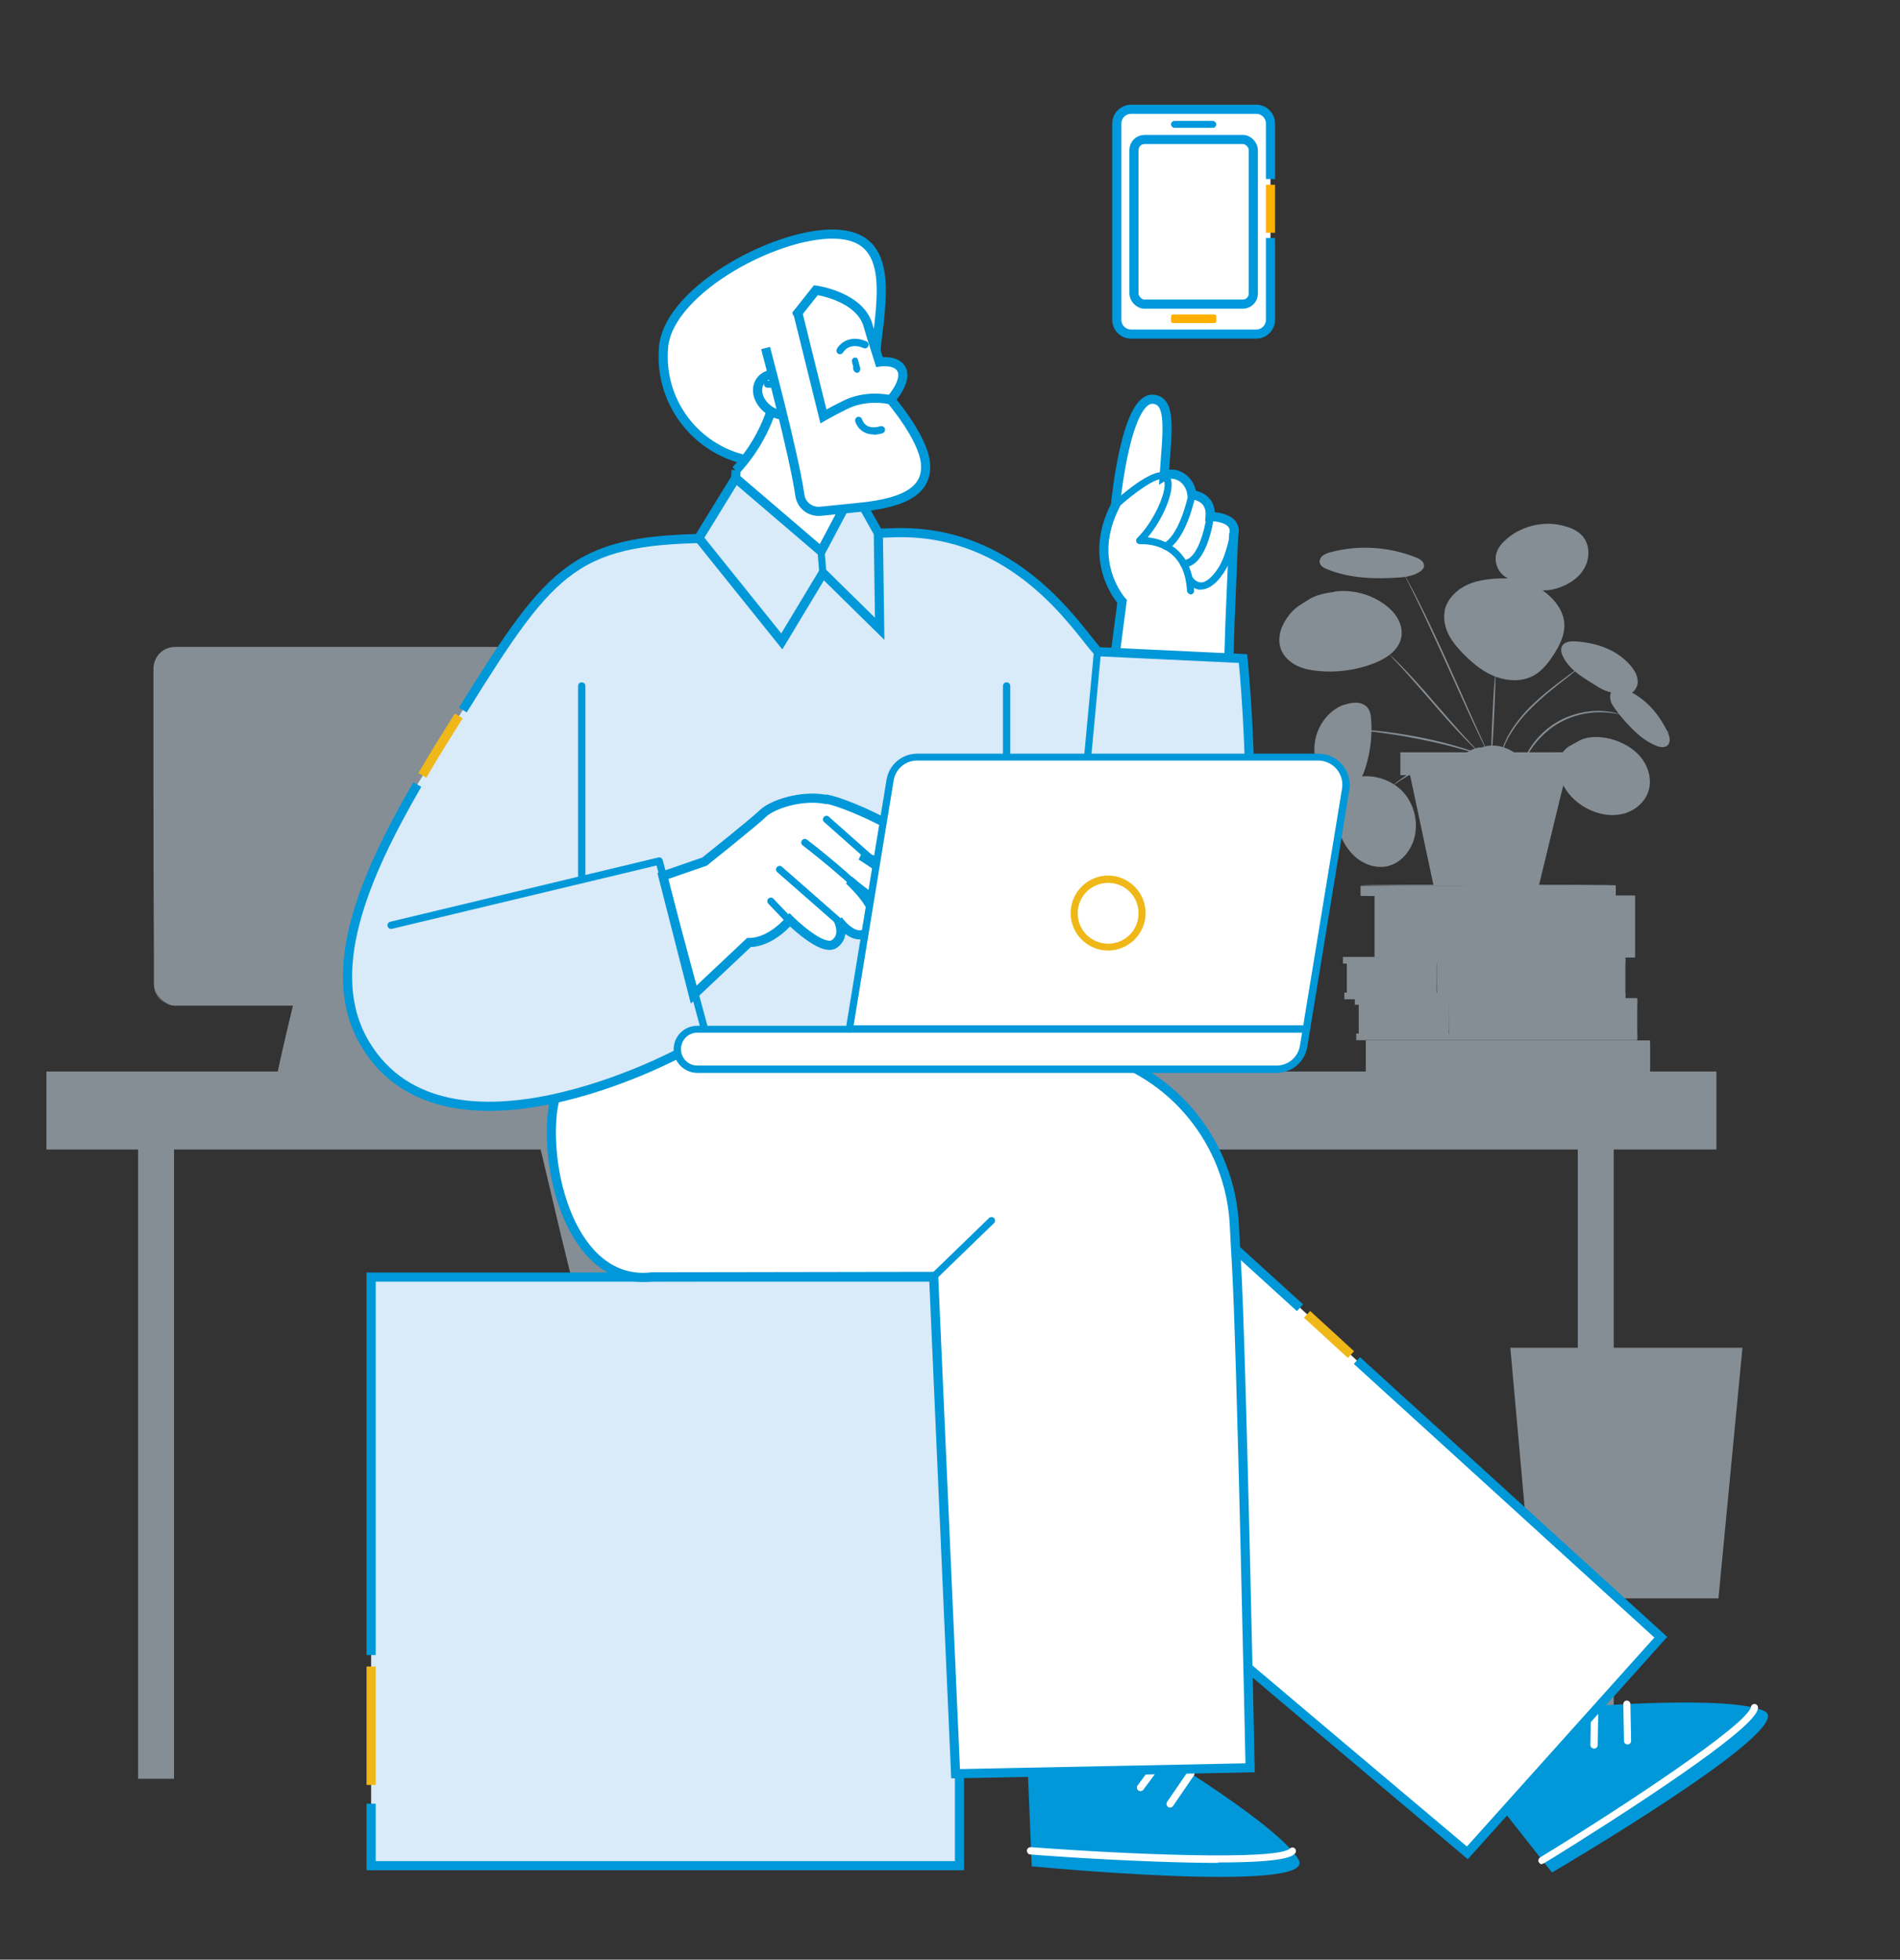 <?xml version="1.0" encoding="UTF-8"?>
<svg id="Capa_1" xmlns="http://www.w3.org/2000/svg" version="1.1" viewBox="0 0 830.9 857">
  <rect x="0" y="0" width="830.9" height="857" fill="#333333" stroke="none"/>
  <!-- Generator: Adobe Illustrator 29.3.1, SVG Export Plug-In . SVG Version: 2.1.0 Build 151)  -->
  <defs>
    <style>
      .st0 {
        fill-rule: evenodd;
      }

      .st0, .st1, .st2, .st3, .st4, .st5, .st6 {
        stroke-miterlimit: 10;
        stroke-width: 4px;
      }

      .st0, .st4, .st5 {
        stroke: #0098d8;
      }

      .st0, .st4, .st7 {
        fill: #d9eaf8;
      }

      .st1 {
        stroke: #ffaf00;
      }

      .st1, .st2, .st8, .st9, .st5, .st6 {
        fill: #fff;
      }

      .st2 {
        stroke: #efb818;
      }

      .st10 {
        fill: #09d;
      }

      .st11 {
        fill: #efb818;
      }

      .st9 {
        opacity: 0;
      }

      .st3 {
        fill: none;
        stroke: #d1d600;
      }

      .st12 {
        opacity: .5;
      }

      .st13 {
        opacity: .2;
      }

      .st14 {
        opacity: .3;
      }

      .st15 {
        fill: #ffaf00;
      }

      .st16 {
        fill: #0098d8;
      }

      .st6 {
        stroke: #09d;
      }
    </style>
  </defs>
  <g>
    <g class="st12">
      <polygon class="st7" points="670.3 699 751.5 699 762 589.4 660.5 589.4 670.3 699"/>
      <g>
        <rect class="st7" x="612.4" y="329" width="80.4" height="10"/>
        <polygon class="st7" points="685.2 336.9 684.7 339 673 387.2 626.9 387.2 616.1 336.4 685.2 336.9"/>
        <path class="st7" d="M685.6,338.9c0-.2-16.2-.4-36.3-.4-20,0-36.3.2-36.3.4s16.2.4,36.3.4c20,0,36.3-.2,36.3-.4Z"/>
        <g>
          <path class="st7" d="M707.4,311.6c4.8,5.7,9.9,11.7,16.8,14.5,1.7.7,3.8,1.1,5.1-.2,1.5-1.5.8-4-.1-5.9-3.9-8-10.1-15.4-18.6-18.3-1.7-.6-3.8-1-5.2.2-1.6,1.3-1.5,3.9-.6,5.7.9,1.9,2.5,3.4,3.4,5.2"/>
          <g class="st14">
            <path class="st7" d="M716.2,304.4s-2,4.6-12,.5c0,0-.6-2.9,1.3-3.1,1.9-.2,6.1-1.2,10.8,2.6Z"/>
          </g>
          <path class="st7" d="M665,336.9c.2,0,.9-3,3.3-7.2,2.4-4.2,6.8-9.7,13.3-13.4,6.5-3.8,13.4-4.9,18.3-4.8,4.9,0,7.9.9,7.9.7,0,0-.2,0-.5-.2-.4,0-.9-.3-1.6-.4-1.4-.3-3.4-.6-5.8-.7-4.9-.2-12,.9-18.7,4.7-6.6,3.8-11.1,9.4-13.4,13.8-1.2,2.2-1.9,4.1-2.3,5.4-.2.7-.3,1.2-.4,1.5,0,.4-.1.5,0,.6Z"/>
          <path class="st7" d="M729.9,320.5c0,0-.7-.8-2.1-1.9-1.4-1-3.4-2.3-5.7-3.5-2.4-1.1-4.6-1.9-6.3-2.3-1.7-.4-2.7-.5-2.7-.4,0,.2,4.1,1.1,8.7,3.4,4.7,2.2,8,4.9,8.1,4.7Z"/>
        </g>
        <path class="st7" d="M658.6,252.4c-3.5-2-5.3-6.5-4.2-10.4.7-2.6,2.6-4.7,4.6-6.4,7-6,17.2-8.1,26-5.3,2.7.8,5.3,2.1,7.1,4.2,3.3,3.8,3.2,9.8.7,14.1-2.5,4.4-7.1,7.2-11.9,8.7-7.7,2.3-15.8,0-22.2-5"/>
        <g class="st14">
          <path class="st7" d="M677.8,258.1s-2.9-5.2-11.2-6.5c-8.4-1.3-9.3,0-9.3,0,0,0,4.9,4.3,8.9,5.4s11.6,1.1,11.6,1.1Z"/>
        </g>
        <path class="st7" d="M584.1,350.2c.9-4.1,3.7-8,7.7-9.5l2.3-.9c7.2-1.3,15,1.5,19.8,6.9,4.8,5.5,6.5,13.5,4.4,20.5-1.7,5.4-5.9,10.3-11.5,11.6-4.8,1.1-10-.6-13.8-3.8-3.8-3.2-6.3-7.7-7.8-12.4-1.3-4-2-8.4-1-12.5Z"/>
        <path class="st7" d="M583.7,258.7c7.8-1,16,1.2,22.3,6,2.2,1.7,4.1,3.7,5.4,6.1,1.3,2.4,1.9,5.2,1.4,7.9-.5,2.8-2.2,5.2-4.4,7.1-2.1,1.8-4.7,3.1-7.3,4.2-7.9,3.1-16.6,4.3-25,3.4-3-.3-6-.9-8.8-2.2-2.7-1.3-5.2-3.4-6.6-6.1-1.9-3.7-1.5-8.3.5-12.1,1.9-3.7,4.5-6.8,8.1-8.9,3.6-2.1,4.8-4,14.4-5.3"/>
        <path class="st7" d="M655.8,331.9c.2,0,.7-3,2.8-7.3.5-1.1,1.1-2.3,1.9-3.5.7-1.2,1.6-2.5,2.5-3.8,1.9-2.6,4.2-5.3,6.8-7.8,5.2-5.2,10.6-9.3,14.4-12.3,1.9-1.5,3.5-2.7,4.5-3.6,1-.9,1.6-1.4,1.6-1.4,0,0-.7.4-1.8,1.2-1.2.9-2.8,2-4.6,3.4-3.9,2.9-9.3,7-14.6,12.2-2.7,2.6-4.9,5.4-6.8,8-.9,1.3-1.8,2.6-2.5,3.9-.8,1.2-1.3,2.4-1.8,3.6-.6,1.1-.9,2.2-1.2,3.1-.4.9-.6,1.7-.7,2.4-.3,1.3-.5,2.1-.4,2.1Z"/>
        <path class="st7" d="M607.9,344.4s.6-.3,1.5-1c.9-.7,2.3-1.6,4-2.7,3.4-2.2,8.3-5,14.1-7.2,5.8-2.2,11.3-3.5,15.3-4.1,2-.3,3.6-.5,4.8-.6,1.1-.1,1.8-.2,1.8-.3,0,0-.6,0-1.8,0-1.1,0-2.8.1-4.8.4-4.1.5-9.6,1.7-15.5,3.9-5.8,2.3-10.8,5.1-14.1,7.5-1.7,1.2-3,2.2-3.8,2.9-.9.7-1.3,1.2-1.3,1.2Z"/>
        <path class="st7" d="M594.3,319.2s.7.2,2.1.3c1.5.2,3.4.4,5.6.7,4.7.6,11.3,1.5,18.5,3,7.2,1.4,13.6,3,18.2,4.3,2.2.6,4,1.1,5.5,1.5,1.3.4,2,.5,2,.5,0,0-.7-.3-1.9-.8-1.3-.5-3.1-1.1-5.4-1.8-4.6-1.4-11-3.1-18.2-4.5-7.2-1.4-13.8-2.3-18.5-2.8-2.4-.2-4.3-.4-5.7-.4-1.3,0-2.1,0-2.1,0Z"/>
        <path class="st7" d="M607.7,286.3s.5.6,1.5,1.7c1,1,2.4,2.6,4.2,4.5,3.5,3.8,8.1,9.2,13.3,15.1,5.1,6,9.9,11.3,13.5,15,1.8,1.9,3.3,3.3,4.3,4.3,1.1,1,1.7,1.5,1.7,1.5,0,0-.5-.6-1.5-1.7-1-1-2.4-2.6-4.2-4.5-3.5-3.8-8.1-9.2-13.3-15.1-5.1-6-9.9-11.3-13.5-15-1.8-1.9-3.3-3.3-4.3-4.3-1.1-1-1.7-1.5-1.7-1.5Z"/>
        <g>
          <path class="st7" d="M660.4,252.9c0,0-.1,0-.2,0,0,0,0,0,0,0h.2Z"/>
          <path class="st7" d="M631.7,267.3c1.1-5.7,6-10.1,11.5-12.2,5.4-2,11.3-2.2,17.1-2.2,3.7,0,11.5,2.3,17.3,7.7,3.5,3.2,6.2,7.4,6.5,12.1.3,5-2.1,9.7-4.8,13.8-2.2,3.4-4.8,6.7-8.2,8.7-4.9,2.9-11.2,2.8-16.6.9-5.4-1.9-10-5.6-14-9.6-2.6-2.6-5.1-5.4-6.8-8.6-1.7-3.3-2.6-7-1.9-10.6Z"/>
        </g>
        <path class="st7" d="M652.2,330.4c.2,0,.8-7.8,1.2-17.5.5-9.7.7-17.6.5-17.6-.2,0-.8,7.8-1.2,17.5-.5,9.7-.7,17.6-.5,17.6Z"/>
        <path class="st7" d="M614.3,251.5s0,.3.3.8c.3.6.7,1.3,1.1,2.2,1,1.9,2.4,4.8,4.1,8.3,3.4,7,7.9,16.8,12.8,27.6,4.9,10.8,9.3,20.7,12.6,27.7,1.7,3.5,3,6.4,4,8.3.5.9.9,1.7,1.1,2.2.3.5.4.8.4.8,0,0,0-.3-.3-.8-.3-.6-.6-1.4-1-2.3-.9-2.1-2.2-4.9-3.8-8.4-3.2-7.2-7.6-17-12.4-27.8-4.9-10.8-9.5-20.6-13-27.5-1.8-3.5-3.2-6.3-4.3-8.2-.5-.9-.9-1.6-1.2-2.2-.3-.5-.5-.7-.5-.7Z"/>
        <g>
          <path class="st7" d="M710.8,303.7c-3.6,0-8.8-1.2-11.8-3.2-5.9-3.8-12-6.8-15.3-13-.8-1.5-1.4-3.3-.6-4.9,1-2,3.7-2.2,5.9-2.1,9,.5,18.2,3.7,24,10.5,1.8,2.1,3.3,4.7,3.2,7.5-.2,2.8-2.6,5.5-5.4,5.2"/>
          <path class="st7" d="M690.2,288.7c0,.1,1.5,0,3.9,0,2.4,0,5.7.4,9.3,1.2,3.6.9,6.6,2.1,8.8,3.2,2.2,1.1,3.4,1.8,3.5,1.7,0,0-1.1-1-3.3-2.2-2.1-1.2-5.2-2.6-8.8-3.4-3.6-.9-7-1.1-9.4-1.1-2.4,0-3.9.4-3.9.4Z"/>
        </g>
        <g>
          <g class="st14">
            <path class="st7" d="M682.6,347.7c-2.7-2.2-4.2-5.4-4.7-8.9-.5-3.5,0-6.9,1.9-9.8h7.7s-4.9,18.7-4.9,18.7Z"/>
          </g>
          <path class="st7" d="M681.6,333.5c.5-3.1,2.4-6.1,5.3-7.5l4.1-2.3c4.7-2.1,10.3-1.6,15.2,0,4.7,1.6,9.1,4.3,12,8.3,2.9,4,4.2,9.3,2.7,14-1.5,4.7-5.7,8.3-10.4,9.7-4.7,1.4-9.9.8-14.5-1.2-5.5-2.3-10.3-6.6-12.8-12-1.4-2.9-2.1-6.1-1.6-9.3Z"/>
          <path class="st7" d="M698.9,333.7c0,0,.8,1.2,2.1,3.1,1.3,1.9,3,4.6,4.6,7.6,1.6,3.1,2.9,6,3.7,8.2.8,2.1,1.3,3.5,1.4,3.5,0,0-.2-1.4-.9-3.6-.7-2.2-1.9-5.2-3.5-8.3-1.6-3.1-3.4-5.8-4.9-7.6-1.4-1.8-2.4-2.9-2.5-2.8Z"/>
        </g>
        <g>
          <g class="st14">
            <path class="st7" d="M644.1,331.6c6.9-2.8,15.2.8,19.6,6.8s5.2,14,4.2,21.4c-.5,4.1-1.6,8.2-3.8,11.7-2.1,3.5-5.5,6.5-9.4,7.6-4.3,1.2-9.1.2-13-2.2-3.8-2.4-6.8-6-9-9.9-3.6-6.2-5.5-13.6-3.9-20.6,1.7-6.9,8.2-14.3,15.3-15"/>
          </g>
          <path class="st7" d="M647.6,327c6.9-2.8,15.2.8,19.6,6.8s5.2,14,4.2,21.4c-.5,4.1-1.6,8.2-3.8,11.7-2.1,3.5-5.5,6.5-9.4,7.6-4.3,1.2-9.1.2-13-2.2-3.8-2.4-6.8-6-9-9.9-3.6-6.2-5.5-13.6-3.9-20.6,1.7-6.9,8.2-14.3,15.3-15"/>
          <path class="st7" d="M651.6,374.7s.1-.5.3-1.3c.1-.8.3-2.1.4-3.6.3-3,.5-7.2.5-11.9,0-4.7-.2-8.9-.4-11.9-.1-1.5-.2-2.7-.4-3.6-.1-.8-.2-1.3-.2-1.3-.1,0,0,1.9,0,4.9.1,3,.2,7.2.2,11.9,0,4.6-.2,8.8-.3,11.9-.1,3-.2,4.9-.1,4.9Z"/>
        </g>
        <path class="st7" d="M595.2,376.5c.1,0-.6-1.3-1-3.5-.4-2.2-.4-5.3.6-8.5,1-3.2,2.6-5.9,3.7-7.8,1.2-1.9,1.9-3.1,1.9-3.1,0,0-1,1-2.3,2.9-1.3,1.9-3,4.6-4,7.9-1,3.3-1,6.6-.4,8.8.3,1.1.6,2,1,2.5.3.6.5.8.6.8Z"/>
        <g class="st14">
          <path class="st7" d="M599,339.6s-2.7,13.5-14.9,10.6c0,0-.4-12,14.9-10.6Z"/>
        </g>
        <path class="st7" d="M586.9,308.5c2-.6,4-1.2,6-1.2,2.1,0,4.2.8,5.4,2.5.9,1.3,1.2,3,1.3,4.6.6,7.1-.3,14.4-2.4,21.2-.8,2.4-1.7,4.7-3.2,6.6-1.5,1.9-3.8,3.4-6.3,3.6-3.7.2-7-2.6-9.1-5.7-3.3-5-4.6-11.2-3.3-17.1,1.3-5.8,5.1-11.1,10.3-13.9"/>
        <path class="st7" d="M562.4,271.8c0,.1,1.5.2,3.9.3,2.4.2,5.8.4,9.4.9,3.7.4,7,1,9.4,1.4,2.4.4,3.9.7,3.9.6,0,0-1.4-.5-3.8-1.1-2.4-.6-5.7-1.2-9.4-1.6-3.7-.4-7.1-.6-9.5-.6-2.4,0-3.9,0-3.9.2Z"/>
        <path class="st7" d="M665.7,297.2c0,0,.3-1.6.4-4.3.1-2.6.1-6.3-.5-10.4-.3-2-.9-3.9-1.4-5.6-.6-1.7-1.3-3.1-2-4.3-.7-1.2-1.3-2-1.8-2.6-.5-.6-.8-.9-.8-.8-.1,0,.9,1.4,2.1,3.7.6,1.2,1.2,2.6,1.8,4.2.5,1.6,1,3.5,1.4,5.5.7,4,.7,7.6.7,10.2,0,2.6,0,4.3,0,4.3Z"/>
        <path class="st7" d="M670.7,242.4c.2.2,3.4-3.1,8-6.1,4.7-3,8.9-4.7,8.8-4.9,0,0-1.1.2-2.8.9-1.7.7-4,1.8-6.4,3.4-2.4,1.5-4.3,3.2-5.7,4.4-1.3,1.3-2.1,2.2-2,2.2Z"/>
        <path class="st7" d="M578.5,243c1-.8,2.2-1.2,3.4-1.5,12.2-3.3,25.4-2.4,37.1,2.2,1,.4,2.1.9,2.9,1.7.8.8,1.1,2.1.6,3.1l-.2.2c-1.3,2.1-6.1,3.6-9.6,3.8-10.9.8-22.2.6-32.4-3.6-1.3-.5-2.7-1.3-3.1-2.6-.4-1.2.3-2.5,1.3-3.4Z"/>
      </g>
      <g>
        <polygon class="st7" points="314 594.6 301 755.8 314 755.8 332.7 594.6 314 594.6"/>
        <polygon class="st7" points="429.7 594.1 442.7 755.4 429.7 755.4 411 594.1 429.7 594.1"/>
        <rect class="st7" x="282.8" y="674.7" width="180.6" height="12.5"/>
        <polygon class="st7" points="275.9 594.6 262.9 755.8 275.9 755.8 294.6 594.6 275.9 594.6"/>
        <path class="st7" d="M251.2,351.3c15.1-19.3,37.9-28.6,60.2-34.5,20.9-5.5,42.2-8.5,63.7-9.1h0c.9-.1,1.8,0,2.7,0,.9,0,1.8,0,2.7,0h0c21.4.8,42.8,3.8,63.7,9.3,22.3,5.9,45.1,15.2,60.2,34.5,19.8,25.3,25.6,102.2,16.8,134.3-8.7,32.1-15.6,67.6-33.4,94.7l-112.6-17.1-118.2,17.1c-5.1-6.9-17.8-69.2-26.5-101.3-8.7-32.1.9-102.4,20.7-127.7Z"/>
        <path class="st7" d="M271.6,594.6h203c10.4,0,18.8-8.4,18.8-18.8h0c0-10.4-8.4-18.8-18.8-18.8h-203c-10.4,0-18.8,8.4-18.8,18.8h0c0,10.4,8.4,18.8,18.8,18.8Z"/>
        <path class="st7" d="M268.7,557.4c0,.3,46.4.5,103.6.5,57.2,0,103.6-.2,103.6-.5s-46.4-.5-103.6-.5c-57.2,0-103.6.2-103.6.5Z"/>
        <polygon class="st7" points="466.2 594.1 479.1 755.4 466.2 755.4 447.4 594.1 466.2 594.1"/>
        <path class="st7" d="M463.3,350.9c0,.1,1.1,1.3,3.1,3.6,2,2.3,4.9,5.7,8,10.4,6.4,9.3,13.8,24.5,17.6,43.6,3.8,19.1,3,37.5,1,50-1,6.3-2.1,11.3-3,14.7-.9,3.4-1.4,5.3-1.4,5.3,0,0,.2-.4.5-1.3.3-.9.8-2.1,1.2-3.8,1-3.4,2.3-8.4,3.4-14.7,2.2-12.6,3.2-31.3-.7-50.7-3.8-19.4-11.6-34.7-18.1-43.9-3.3-4.7-6.2-8-8.3-10.2-1-1.1-1.9-1.8-2.5-2.4-.6-.5-.9-.8-.9-.7Z"/>
        <path class="st7" d="M459.1,560s.2-.4.4-1.2c.3-.9.6-2,1-3.4.9-3.1,2-7.4,3.5-12.6,2.9-10.7,7-25.4,12.2-41.5,1.3-4,2.7-7.9,4.5-11.4,1.8-3.5,4-6.7,6.8-9,2.7-2.3,6-3.6,9.1-4.1,3.2-.4,6.2.1,8.8.8,5.3,1.6,9.1,3.9,11.8,5.4,1.2.7,2.3,1.4,3.1,1.8.7.4,1.1.6,1.1.6,0,0-.3-.3-1-.8-.7-.5-1.7-1.2-3-2-2.6-1.6-6.5-4.1-11.8-5.8-2.7-.8-5.8-1.3-9.1-1-3.3.4-6.8,1.7-9.6,4.2-2.9,2.4-5.2,5.7-7.1,9.2-1.8,3.6-3.3,7.5-4.6,11.5-5.2,16.1-9.2,30.9-11.9,41.6-1.3,5.3-2.4,9.6-3.2,12.7-.3,1.4-.6,2.6-.8,3.5-.2.8-.2,1.2-.2,1.2Z"/>
        <path class="st7" d="M294.9,349.9s-.3.2-.9.7c-.6.5-1.5,1.1-2.6,2.2-2.2,2-5.3,5.1-8.8,9.4-6.9,8.7-15.3,23.2-20,42.3-4.7,19-4.5,37.7-2.9,50.5.8,6.4,1.9,11.5,2.7,15,.4,1.7.8,3,1.1,3.9.3.9.4,1.3.5,1.3,0,0-.4-2-1.1-5.4-.8-3.5-1.7-8.6-2.4-15-1.4-12.7-1.5-31.1,3.1-49.9,4.6-18.7,12.8-33.2,19.5-42,3.4-4.4,6.4-7.7,8.5-9.7,2.1-2.1,3.3-3.2,3.3-3.3Z"/>
        <path class="st7" d="M288.5,559.3s0-.4-.1-1.2c-.2-.9-.3-2.1-.6-3.5-.6-3.2-1.4-7.6-2.4-12.9-2.1-10.9-5.1-25.9-9.3-42.3-1-4.1-2.3-8.1-3.9-11.8-1.6-3.7-3.7-7.1-6.5-9.6-2.7-2.6-6.1-4.2-9.4-4.8-3.3-.5-6.4-.2-9.2.4-5.5,1.4-9.4,3.6-12.1,5.1-1.4.8-2.4,1.4-3.1,1.8-.7.4-1,.7-1,.7,0,0,.4-.2,1.1-.5.8-.4,1.9-1,3.2-1.6,2.8-1.4,6.8-3.5,12.1-4.7,2.7-.6,5.7-.9,8.8-.3,3.1.6,6.3,2.1,8.9,4.6,2.6,2.5,4.6,5.8,6.2,9.3,1.6,3.6,2.8,7.6,3.8,11.6,4.2,16.3,7.3,31.3,9.6,42.2,1.1,5.3,2,9.7,2.7,12.8.3,1.4.6,2.6.8,3.5.2.8.3,1.2.3,1.2Z"/>
      </g>
      <g>
        <g>
          <rect class="st7" x="67.7" y="283.8" width="207.7" height="156" rx="9.1" ry="9.1"/>
          <path class="st7" d="M76.8,439.8s-.6,0-1.8-.2c-1.2-.3-2.9-.9-4.6-2.6-.8-.8-1.5-2-2-3.3-.5-1.4-.5-3-.5-4.7,0-3.5,0-7.5,0-12,0-18,0-44.1.2-76.3,0-8.1,0-16.5,0-25.3,0-4.4,0-8.9,0-13.4,0-2.3,0-4.6,0-6.9,0-1.2,0-2.4.1-3.4.2-1.1.5-2.2,1.1-3.1,1.1-1.9,3.1-3.4,5.3-4,1.1-.3,2.3-.3,3.5-.3,1.2,0,2.4,0,3.7,0,4.9,0,9.9,0,14.9,0,10.1,0,20.5,0,31.1,0,42.6,0,89.4,0,138.5,0,2.9,0,5.7,1.5,7.2,4,.8,1.2,1.2,2.6,1.3,4.1,0,1.5,0,3,0,4.5,0,6.1,0,12.1,0,18.1,0,12,0,23.8,0,35.3,0,23.2,0,45.5,0,66.8,0,2.7,0,5.3,0,7.9,0,1.3,0,2.6,0,3.9,0,1.3,0,2.6-.3,3.8-.6,2.4-2.2,4.5-4.4,5.6-1.1.6-2.3.9-3.5.9-1.2,0-2.5,0-3.8,0-10.1,0-19.9,0-29.3,0-18.9,0-36.6,0-52.7,0-32.2,0-58.2.1-76.3.2-9,0-16,0-20.7.1-2.4,0-4.1,0-5.4,0-1.2,0-1.8,0-1.8,0,0,0,.6,0,1.8,0,1.2,0,3,0,5.4,0,4.8,0,11.8,0,20.7.1,18,0,44.1,0,76.3.2,16.1,0,33.7,0,52.7,0,9.5,0,19.3,0,29.3,0,1.3,0,2.5,0,3.8,0,1.3,0,2.7-.4,3.9-1,2.4-1.2,4.2-3.5,4.9-6.2.4-1.3.3-2.7.3-4,0-1.3,0-2.6,0-3.9,0-2.6,0-5.3,0-7.9,0-21.3,0-43.6,0-66.8,0-11.6,0-23.4,0-35.3,0-6,0-12,0-18.1,0-1.5,0-3,0-4.6,0-1.6-.6-3.2-1.4-4.6-1.7-2.8-4.9-4.5-8.1-4.5-49.1,0-95.9,0-138.5,0-10.6,0-21,0-31.1,0-5,0-10,0-14.9,0-1.2,0-2.4,0-3.7,0-1.2,0-2.5,0-3.7.3-2.5.6-4.6,2.2-5.9,4.4-.6,1.1-1,2.3-1.2,3.5-.2,1.2,0,2.4-.1,3.6,0,2.3,0,4.6,0,6.9,0,4.6,0,9,0,13.4,0,8.8,0,17.2,0,25.3,0,32.2.1,58.2.2,76.3,0,4.5,0,8.5,0,12,0,1.7,0,3.4.5,4.8.5,1.4,1.3,2.5,2.1,3.4,1.7,1.7,3.5,2.3,4.7,2.5,1.2.2,1.8.1,1.8.1Z"/>
        </g>
        <path class="st7" d="M186.6,390.6l-10,72.5s48.1-3.2,50.5,5.6h-105.6s19.9-79.5,19.9-79.5l45.2,1.5Z"/>
        <path class="st7" d="M227.1,468.6s0,0,0-.3c0-.2,0-.5-.3-.7-.3-.6-1.2-1.3-2.3-1.9-2.4-1.2-6.1-2-10.8-2.6-9.3-1.6-22.4-1.2-37.1-.6l.6.6c.3-2.2.6-4.6,1-7,2.2-16.1,4.1-30.7,5.5-41.5.6-5.2,1.2-9.5,1.6-12.6.2-1.4.3-2.5.4-3.4,0-.8,0-1.2,0-1.2,0,0-.1.4-.3,1.2-.1.9-.3,2-.6,3.4-.5,3.1-1.1,7.3-1.9,12.5-1.5,10.7-3.6,25.3-5.9,41.4-.3,2.4-.7,4.8-1,7v.6c0,0,.6,0,.6,0,14.7-.6,27.7-1.1,36.9.3,4.6.5,8.3,1.2,10.7,2.2,1.2.5,2,1.1,2.3,1.7.4.5.4.9.5.9Z"/>
        <path class="st7" d="M180,393.7s-.3,0-.8,0c-.6,0-1.3,0-2.2,0-2.1,0-4.9,0-8.4-.1-7.3,0-17.4-.1-29.1-.2h-.4s0,.4,0,.4c-1.3,5.5-2.8,11.5-4.3,17.8-3.7,15.7-7.1,30-9.6,40.4-1.2,5.1-2.1,9.2-2.8,12.3-.3,1.4-.5,2.5-.7,3.4-.1.8-.2,1.2-.2,1.2,0,0,.2-.4.4-1.1.2-.9.5-2,.9-3.3.8-3,1.8-7.2,3.1-12.2,2.6-10.5,6-24.7,9.9-40.4,1.5-6.3,2.9-12.3,4.3-17.8l-.5.4c11.7,0,21.7-.1,29.1-.2,3.5,0,6.3-.1,8.4-.1.9,0,1.6,0,2.2,0,.5,0,.8,0,.8,0Z"/>
        <g class="st13">
          <path class="st7" d="M275.4,295v133.5c0,6.2-5,11.2-11.2,11.2v-156c6.2,0,11.2,5,11.2,11.2Z"/>
        </g>
      </g>
      <g>
        <rect class="st7" x="60.4" y="478.1" width="15.7" height="299.8"/>
        <rect class="st7" x="690" y="480.7" width="15.7" height="298.1"/>
        <rect class="st7" x="20.3" y="468.6" width="730.3" height="34.1"/>
        <g>
          <rect class="st7" x="597.3" y="455" width="124.3" height="14"/>
          <rect class="st7" x="599.3" y="456.8" width="122.3" height="10.5"/>
          <g class="st14">
            <rect class="st7" x="597.3" y="455" width="24.2" height="14"/>
          </g>
          <path class="st7" d="M599.3,459s.1,0,.3,0c.2,0,.5,0,.9,0,.8,0,2,0,3.6,0,3.1,0,7.6,0,13.1,0,11.1,0,26.4,0,43.3,0,16.9,0,32.2,0,43.3,0,5.5,0,10,0,13.1,0,1.5,0,2.7,0,3.6,0,.4,0,.7,0,.9,0,.2,0,.3,0,.3,0,0,0-.1,0-.3,0-.2,0-.5,0-.9,0-.8,0-2,0-3.6,0-3.1,0-7.6,0-13.1,0-11.1,0-26.4,0-43.3,0-16.9,0-32.2,0-43.3,0-5.5,0-10,0-13.1,0-1.5,0-2.7,0-3.6,0-.4,0-.7,0-.9,0-.2,0-.3,0-.3,0Z"/>
          <path class="st7" d="M599.3,461.8s.1,0,.3,0c.2,0,.5,0,.9,0,.8,0,2,0,3.6,0,3.1,0,7.6,0,13.1,0,11.1,0,26.4,0,43.3,0,16.9,0,32.2,0,43.3,0,5.5,0,10,0,13.1,0,1.5,0,2.7,0,3.6,0,.4,0,.7,0,.9,0,.2,0,.3,0,.3,0,0,0-.1,0-.3,0-.2,0-.5,0-.9,0-.8,0-2,0-3.6,0-3.1,0-7.6,0-13.1,0-11.1,0-26.4,0-43.3,0-16.9,0-32.2,0-43.3,0-5.5,0-10,0-13.1,0-1.5,0-2.7,0-3.6,0-.4,0-.7,0-.9,0-.2,0-.3,0-.3,0Z"/>
          <path class="st7" d="M599.3,464.6s.1,0,.3,0c.2,0,.5,0,.9,0,.8,0,2,0,3.6,0,3.1,0,7.6,0,13.1,0,11.1,0,26.4,0,43.3,0,16.9,0,32.2,0,43.3,0,5.5,0,10,0,13.1,0,1.5,0,2.7,0,3.6,0,.4,0,.7,0,.9,0,.2,0,.3,0,.3,0,0,0-.1,0-.3,0-.2,0-.5,0-.9,0-.8,0-2,0-3.6,0-3.1,0-7.6,0-13.1,0-11.1,0-26.4,0-43.3,0-16.9,0-32.2,0-43.3,0-5.5,0-10,0-13.1,0-1.5,0-2.7,0-3.6,0-.4,0-.7,0-.9,0-.2,0-.3,0-.3,0Z"/>
          <path class="st7" d="M621.4,468.8s0-3.1,0-6.8c0-3.8,0-6.8,0-6.8s0,3.1,0,6.8c0,3.8,0,6.8,0,6.8Z"/>
        </g>
        <g>
          <g>
            <rect class="st7" x="589" y="420.9" width="39.3" height="13.8"/>
            <rect class="st7" x="587.3" y="418.5" width="123.5" height="2.9"/>
            <rect class="st7" x="587.9" y="434.1" width="122.9" height="2.9"/>
            <polygon class="st7" points="628.3 419.2 628.5 436.4 710.8 436.4 710.8 419.2 628.3 419.2"/>
            <g>
              <ellipse class="st7" cx="643.8" cy="427.8" rx="4.5" ry="4.3"/>
              <path class="st7" d="M643.8,432.7c-2.8,0-5.1-2.2-5.1-4.9s2.3-4.9,5.1-4.9,5.1,2.2,5.1,4.9-2.3,4.9-5.1,4.9ZM643.8,424.1c-2.1,0-3.8,1.6-3.8,3.7s1.7,3.7,3.8,3.7,3.8-1.6,3.8-3.7-1.7-3.7-3.8-3.7Z"/>
            </g>
            <path class="st7" d="M625.3,431.3c0,.2-8.1.3-18,.3s-18-.1-18-.3,8.1-.3,18-.3,18,.1,18,.3Z"/>
            <path class="st7" d="M625.3,428.9c0,.2-8.1.3-18,.3-10,0-18-.1-18-.3s8.1-.3,18-.3c10,0,18,.1,18,.3Z"/>
            <path class="st7" d="M625.3,426.5c0,.2-8.1.3-18,.3-10,0-18-.1-18-.3s8.1-.3,18-.3c10,0,18,.1,18,.3Z"/>
            <path class="st7" d="M625.3,424.1c0,.2-8.1.3-18,.3s-18-.1-18-.3,8.1-.3,18-.3,18,.1,18,.3Z"/>
            <g>
              <rect class="st7" x="664.6" y="422.9" width="37.1" height="9.2"/>
              <path class="st7" d="M670.3,431.1c-.2,0-.4-1.6-.4-3.7s.2-3.7.4-3.7.4,1.6.4,3.7-.2,3.7-.4,3.7Z"/>
              <path class="st7" d="M675.2,431.1c-.2,0-.4-1.6-.4-3.7s.2-3.7.4-3.7.4,1.6.4,3.7-.2,3.7-.4,3.7Z"/>
              <path class="st7" d="M680.1,431.1c-.2,0-.4-1.6-.4-3.7s.2-3.7.4-3.7.4,1.6.4,3.7-.2,3.7-.4,3.7Z"/>
              <path class="st7" d="M685,431.1c-.2,0-.4-1.6-.4-3.7s.2-3.7.4-3.7.4,1.6.4,3.7-.2,3.7-.4,3.7Z"/>
              <path class="st7" d="M690,431.1c-.2,0-.4-1.6-.4-3.7,0-2,.2-3.7.4-3.7s.4,1.6.4,3.7c0,2-.2,3.7-.4,3.7Z"/>
              <path class="st7" d="M694.9,431.1c-.2,0-.4-1.6-.4-3.7,0-2,.2-3.7.4-3.7s.4,1.6.4,3.7-.2,3.7-.4,3.7Z"/>
            </g>
            <path class="st7" d="M628.8,436.9c-.2,0-.4-4.1-.4-9.1s.2-9.1.4-9.1.4,4.1.4,9.1c0,5-.2,9.1-.4,9.1Z"/>
          </g>
          <g>
            <g>
              <polygon class="st7" points="706.6 391.7 706.6 387.2 601.1 387.4 595 387.4 595 391.8 601.1 391.8 601.1 418.7 715 418.7 715 391.7 706.6 391.7"/>
              <polygon class="st7" points="680.7 418.7 680.7 387.2 706.6 387.2 706.6 391.7 715 391.7 715 418.7 680.7 418.7"/>
              <path class="st7" d="M706.6,387.2c0,.2-24.8.3-55.3.3-30.6,0-55.3-.1-55.3-.3s24.8-.3,55.3-.3c30.6,0,55.3.1,55.3.3Z"/>
              <path class="st7" d="M714.2,401.3c0,.2-25.2.3-56.3.3-31.1,0-56.4-.1-56.4-.3s25.2-.3,56.4-.3c31.1,0,56.3.1,56.3.3Z"/>
              <path class="st7" d="M715,411c0,.2-25.4.3-56.8.3-31.4,0-56.8-.1-56.8-.3s25.4-.3,56.8-.3c31.3,0,56.8.1,56.8.3Z"/>
            </g>
            <path class="st7" d="M595.9,391.7c0-.2,24.8-.3,55.3-.3,30.6,0,55.3.1,55.3.3s-24.8.3-55.3.3c-30.6,0-55.3-.1-55.3-.3Z"/>
          </g>
          <g>
            <rect class="st7" x="594.2" y="438.8" width="39.3" height="13.8"/>
            <rect class="st7" x="592.5" y="436.5" width="123.5" height="2.9"/>
            <rect class="st7" x="593.1" y="452" width="122.9" height="2.9"/>
            <polygon class="st7" points="633.5 437.1 633.7 454.3 716 454.3 716 437.1 633.5 437.1"/>
            <g>
              <path class="st7" d="M653.5,445.7c0,2.4-2,4.3-4.5,4.3s-4.5-1.9-4.5-4.3c0-2.4,2-4.3,4.5-4.3s4.5,1.9,4.5,4.3Z"/>
              <path class="st7" d="M649.1,450.6c-2.8,0-5.1-2.2-5.1-4.9,0-2.7,2.3-4.9,5.1-4.9,2.8,0,5.1,2.2,5.1,4.9s-2.3,4.9-5.1,4.9ZM649.1,442.1c-2.1,0-3.8,1.6-3.8,3.7s1.7,3.7,3.8,3.7,3.8-1.6,3.8-3.7-1.7-3.7-3.8-3.7Z"/>
            </g>
            <path class="st7" d="M630.5,449.2c0,.2-8.1.3-18,.3s-18-.1-18-.3,8.1-.3,18-.3c10,0,18,.1,18,.3Z"/>
            <path class="st7" d="M630.5,446.8c0,.2-8.1.3-18,.3s-18-.1-18-.3,8.1-.3,18-.3,18,.1,18,.3Z"/>
            <path class="st7" d="M630.5,444.4c0,.2-8.1.3-18,.3-10,0-18-.1-18-.3s8.1-.3,18-.3,18,.1,18,.3Z"/>
            <path class="st7" d="M630.5,442c0,.2-8.1.3-18,.3s-18-.1-18-.3,8.1-.3,18-.3,18,.1,18,.3Z"/>
            <g>
              <rect class="st7" x="669.8" y="440.8" width="37.1" height="9.2"/>
              <path class="st7" d="M675.6,449.1c-.2,0-.4-1.6-.4-3.7,0-2,.2-3.7.4-3.7s.4,1.6.4,3.7c0,2-.2,3.7-.4,3.7Z"/>
              <path class="st7" d="M680.5,449.1c-.2,0-.4-1.6-.4-3.7s.2-3.7.4-3.7.4,1.6.4,3.7-.2,3.7-.4,3.7Z"/>
              <path class="st7" d="M685.4,449.1c-.2,0-.4-1.6-.4-3.7,0-2,.2-3.7.4-3.7s.4,1.6.4,3.7-.2,3.7-.4,3.7Z"/>
              <path class="st7" d="M690.3,449.1c-.2,0-.4-1.6-.4-3.7,0-2,.2-3.7.4-3.7s.4,1.6.4,3.7-.2,3.7-.4,3.7Z"/>
              <path class="st7" d="M695.2,449.1c-.2,0-.4-1.6-.4-3.7s.2-3.7.4-3.7.4,1.6.4,3.7c0,2-.2,3.7-.4,3.7Z"/>
              <path class="st7" d="M700.1,449.1c-.2,0-.4-1.6-.4-3.7s.2-3.7.4-3.7.4,1.6.4,3.7-.2,3.7-.4,3.7Z"/>
            </g>
            <path class="st7" d="M634,454.9c-.2,0-.4-4.1-.4-9.1s.2-9.1.4-9.1.4,4.1.4,9.1c0,5-.2,9.1-.4,9.1Z"/>
          </g>
        </g>
        <g class="st13">
          <path class="st7" d="M359.1,502.7s-51.7-34.1-33.5-34.1h25.4s8.1,34.1,8.1,34.1Z"/>
        </g>
      </g>
    </g>
    <g>
      <path class="st5" d="M539.6,233.7c1.7-8-10.4-7.8-10.4-7.8.8-9-7.9-9.5-7.9-9.5-1.1-8.2-8.6-10.5-12.2-8.2,1.3-19.2,3.5-33-4.8-33.6-12.1-1-16.5,46.4-16.5,46.4-12.9,24.9,2.9,42,2.9,42l-3.9,29.8,50.2,7.4.9-28.2,1.6-38.1Z"/>
      <g>
        <path class="st16" d="M693,746.4s64-5.3,78.8,2c14.8,7.4-93.1,70.5-93.1,70.5l-28.3-35.9,42.6-36.6Z"/>
        <path class="st8" d="M674.4,815.3c-.5,0-1.1-.3-1.4-.8-.5-.7-.2-1.7.5-2.2,34.9-21.3,90.8-58.1,92.2-65.8.2-.9,1-1.4,1.8-1.3.9.2,1.4,1,1.3,1.8-.4,2.1-1.4,7.7-47.9,38.7-22.7,15.1-45.5,29.1-45.8,29.2-.3.2-.5.2-.8.2Z"/>
        <path class="st8" d="M697.1,764.7c-.9,0-1.6-.7-1.6-1.6l.3-17.8c0-.9.7-1.6,1.6-1.6.9,0,1.6.7,1.6,1.6l-.3,17.8c0,.9-.7,1.6-1.6,1.6Z"/>
        <path class="st8" d="M711.8,762.9c-.9,0-1.6-.7-1.6-1.5l-.3-16.1c0-.9.7-1.6,1.5-1.6.9,0,1.6.7,1.6,1.5l.3,16.1c0,.9-.7,1.6-1.5,1.6,0,0,0,0,0,0Z"/>
      </g>
      <path class="st5" d="M593.4,595l132.9,121-84.6,94.3s-214.6-180.5-286.1-243.7c-26.9-23.8-40.4-47.9-45-70l109-46.5,43.5,25.9,105.4,95.9"/>
      <line class="st2" x1="571.6" y1="574.8" x2="590.8" y2="592.4"/>
      <polyline class="st4" points="162.3 788.8 162.3 815.9 419.6 815.9 419.6 558.5 162.3 558.5 162.3 723.8"/>
      <line class="st2" x1="162.3" y1="728.8" x2="162.3" y2="780.6"/>
      <g>
        <path class="st16" d="M505.2,765.8s55,33.1,62.8,47.7c7.7,14.7-116.8,2.7-116.8,2.7l-1.9-45.6,56-4.8Z"/>
        <path class="st8" d="M532.6,814.7c-7.5,0-16.6-.2-27.8-.6-27.3-1-53.9-3-54.2-3.1-.9,0-1.5-.8-1.5-1.7,0-.9.8-1.5,1.7-1.5,40.8,3.1,107.6,6,113.3.6.6-.6,1.6-.6,2.2,0,.6.6.6,1.6,0,2.2-1.2,1.2-4.1,3.9-33.7,3.9Z"/>
        <path class="st8" d="M498.7,783.3c-.3,0-.7-.1-.9-.3-.7-.5-.8-1.5-.3-2.2l10.6-14.3c.5-.7,1.5-.8,2.2-.3.7.5.8,1.5.3,2.2l-10.6,14.3c-.3.4-.8.6-1.3.6Z"/>
        <path class="st8" d="M511.7,790.5c-.3,0-.6,0-.9-.3-.7-.5-.9-1.5-.4-2.2l9.1-13.3c.5-.7,1.5-.9,2.2-.4.7.5.9,1.5.4,2.2l-9.1,13.3c-.3.4-.8.7-1.3.7Z"/>
      </g>
      <path class="st5" d="M242.3,482c5.4-28,12.3-53.8,12.3-53.8l155.6-9.9,9.4,31.7c4.7,1,30.4,3.8,57.1,9.9.4,0,.8.2,1.2.3,35,8.6,60.1,39.5,61.9,75.5.3,6,.6,11.7.9,16.6,2.2,36.2,6,220.8,6,220.8l-128.8,2.6-9.6-217.5-123.1.2c-35.5,4.2-48.3-48.6-42.9-76.6Z"/>
      <path class="st16" d="M546.7,774.8c-.9,0-1.6-.7-1.6-1.6,0-1.8-3.8-185-6-220.8-.1-1.9-.2-3.9-.4-6,0-.9.6-1.6,1.5-1.7.9,0,1.6.6,1.7,1.5.1,2.1.2,4.1.3,6,2.2,35.9,5.9,219.1,6,220.9,0,.9-.7,1.6-1.6,1.6,0,0,0,0,0,0Z"/>
      <path class="st16" d="M408.3,559.9c-.4,0-.8-.2-1.1-.5-.6-.6-.6-1.6,0-2.2l25.3-24.5c.6-.6,1.6-.6,2.2,0,.6.6.6,1.6,0,2.2l-25.3,24.5c-.3.3-.7.4-1.1.4Z"/>
      <path class="st4" d="M182.5,343.1c-23.4,40.4-41.6,82.6-22.6,113.8,35.4,58.2,136.6,3.9,136.6,3.9l164.9-2-4-20.6c9.1,22.9,45.8,23.3,59.4,20.7,43.3-8.3,26.8-170.9,26.8-170.9l-63.5-3c-9.2-10.2-36.1-54.2-90-52l-74.6,2.4c-63.6,0-73.3,11.1-113.1,75.1"/>
      <path class="st8" d="M419.6,451.6c0,0-.2,0-.3,0l-29.3-4.9c-.9-.1-1.4-1-1.3-1.8.1-.9,1-1.4,1.8-1.3l29.3,4.9c.9.1,1.4,1,1.3,1.8-.1.8-.8,1.3-1.6,1.3Z"/>
      <path class="st5" d="M290.2,151.8c-2.3,25.4,16.4,47.9,41.9,50.2,25.4,2.3,47.9-16.4,50.2-41.9,2.3-25.4,10.5-55.3-15-57.6-25.4-2.3-74.8,23.8-77.1,49.2Z"/>
      <path class="st5" d="M321.8,205.7c17.9-19.5,16.8-38.3,19.2-33.1,0,0,15.2-8.9,7.7-35.5l8.1-10.2s19.4,2.6,22.9,15.7c1,3.8,4.5,14.3,4.9,15.7,0,0,7.8-1.2,9.8,3.5,2.2,5.2-4.8,12.9-4.8,12.9l.5,2.6c3.3,14.9,2.6,28.6-15.7,34.3l-1.2,27.7-53.2,3.2,1.9-36.9Z"/>
      <path class="st16" d="M367.4,154.9c-.3,0-.5,0-.8-.2-.8-.4-1-1.4-.6-2.1,1.3-2.5,5.8-6.4,12.9-3.3.8.3,1.2,1.3.8,2.1-.3.8-1.3,1.2-2.1.8-6.1-2.6-8.6,1.5-8.9,1.9-.3.5-.8.8-1.4.8Z"/>
      <path class="st16" d="M373.2,160.6c-.2-.8-.5-1.6-.6-2.5-.2-.7.3-1.5,1-1.7.1,0,.2,0,.3,0,.5,0,.9,0,1.1.5.1.2.2.3.2.5.3.8.5,1.6.7,2.5.3.9.5,1.6,0,2.5-.3.6-1.1.8-1.7.5-.9-.5-1-1.2-1.2-2.1Z"/>
      <polygon class="st0" points="384.1 233.1 373.4 214.1 359.1 241.1 321.7 209.1 305.6 235.3 341.9 280.5 359.9 250.6 384.7 275 384.1 233.1"/>
      <g>
        <path class="st5" d="M349,179.4c-3.2,3.3-9.4,2.8-13.7-.9-4.4-3.8-5.3-9.4-2.1-12.7,3.2-3.3,9.4-2.8,13.7.9,4.4,3.8,5.3,9.4,2.1,12.7Z"/>
        <path class="st16" d="M347.9,177.3c-.7,0-1.4-.5-1.5-1.2-1.8-7.2-10.3-6.5-10.6-6.5-.9,0-1.6-.6-1.7-1.4,0-.9.6-1.6,1.4-1.7,4-.4,12,1,14,8.9.2.8-.3,1.7-1.2,1.9-.1,0-.3,0-.4,0Z"/>
      </g>
      <path class="st5" d="M334.8,152.2s12.5,46.7,15,64.4c.6,4.4,4.6,7.4,9,7,4.8-.5,11-1.1,16.8-1.7,21.7-2.1,30.2-8.3,29.1-19.5-1.1-11.2-15.1-27.5-15.1-27.5,0,0-8-2.2-17,.9-3.3,1.1-12.5,6.3-12.5,6.3l-11.4-46.1"/>
      <path class="st16" d="M382,190c-1.6,0-3.1-.4-4.3-1.1-2.9-1.6-3.7-4.6-3.7-4.7-.2-.8.3-1.7,1.1-1.9.8-.2,1.7.3,1.9,1.1,0,0,.5,1.8,2.2,2.8,1.4.8,3.4.9,5.8.2.8-.2,1.7.2,2,1.1.2.8-.2,1.7-1.1,2-1.4.4-2.7.6-3.9.6Z"/>
      <path class="st16" d="M359.9,252.2c-.8,0-1.5-.6-1.6-1.5l-.8-9.5c0-.9.6-1.6,1.4-1.7.9,0,1.6.6,1.7,1.4l.8,9.5c0,.9-.6,1.6-1.4,1.7,0,0,0,0-.1,0Z"/>
      <path class="st16" d="M254.4,385.2c-.9,0-1.6-.7-1.6-1.6v-83.6c0-.9.7-1.6,1.6-1.6s1.6.7,1.6,1.6v83.6c0,.9-.7,1.6-1.6,1.6Z"/>
      <path class="st16" d="M440.2,385.2c-.9,0-1.6-.7-1.6-1.6v-83.6c0-.9.7-1.6,1.6-1.6s1.6.7,1.6,1.6v83.6c0,.9-.7,1.6-1.6,1.6Z"/>
      <path class="st16" d="M473.5,356c-1,0-1.7-.9-1.6-1.7l6.5-69.6c0-.9.9-1.5,1.7-1.4.9,0,1.5.9,1.4,1.7l-6.5,69.6c0,.8-.8,1.4-1.6,1.4Z"/>
      <path class="st5" d="M361.2,349.6c-10.9-2.1-23.6,2.3-27.5,6.1-3.9,3.8-25.6,21.1-25.6,21.1l-18.2,6.3,13.3,52,24.3-22.9c10,0,17.9-9.9,17.9-9.9,0,0,14.2,14.2,19.5,10.5,5.3-3.7,1.6-10.5,1.6-10.5,0,0,7.9,11.6,14.5,3.9,5.3-6.2-5.4-17.3-9.7-21.3,5.1,4.4,19.7,16.5,23.8,10.5,4.9-7.3-18.6-21.2-18.6-21.2,0,0,28,10.9,30,2.6,2-8.3-34-25.2-44.9-27.3Z"/>
      <path class="st16" d="M308.8,454.5c-.7,0-1.3-.5-1.5-1.2l-20.2-74.8-115.7,27.7c-.9.2-1.7-.3-1.9-1.2-.2-.9.3-1.7,1.2-1.9l117.2-28.1c.8-.2,1.7.3,1.9,1.1l20.6,76.3c.2.8-.3,1.7-1.1,1.9-.1,0-.3,0-.4,0Z"/>
      <path class="st16" d="M520.7,259.9c-.8,0-1.5-.7-1.6-1.5-.4-7.1-2.6-12.4-6.6-15.9-5.9-5.1-13.8-4.5-13.9-4.5-.7,0-1.3-.3-1.6-.9-.3-.6-.2-1.3.3-1.8,7.3-7.2,12.9-20,11.9-24.6-.2-.9-.5-1-.7-1.1-2.7-1-12.3,5.7-19.6,12.4-.6.6-1.6.5-2.2,0-.6-.6-.5-1.6,0-2.2,2.8-2.6,17-15.2,22.8-13.1,1,.4,2.2,1.2,2.7,3.4,1.2,5.5-3.8,17.2-10.3,24.9,3.3.3,8.3,1.5,12.6,5.2,4.7,4.1,7.3,10.1,7.7,18.1,0,.9-.6,1.6-1.5,1.7,0,0,0,0,0,0Z"/>
      <path class="st16" d="M509.9,240.5c-.5,0-1.1-.3-1.4-.8-.4-.8-.2-1.7.6-2.2,5.9-3.4,9.7-16.6,10.6-21.5.2-.9,1-1.4,1.9-1.2.9.2,1.4,1,1.2,1.9-.2.8-3.8,18.8-12.2,23.6-.2.1-.5.2-.8.2Z"/>
      <path class="st16" d="M517.7,248.1c-.9,0-1.6-.7-1.6-1.6,0-.9.7-1.6,1.6-1.6,6.1-.1,9.3-14.3,10-19.3.1-.9.9-1.5,1.8-1.4.9.1,1.5.9,1.4,1.8-.3,2.2-3.2,21.9-13.1,22.1h0Z"/>
      <path class="st16" d="M525.2,257.9c-1.8,0-4.1-.7-6.4-3.8-.5-.7-.4-1.7.3-2.2.7-.5,1.7-.4,2.2.3,1.3,1.8,2.7,2.6,4.2,2.5,3.4-.3,7.1-5.5,8.7-8.9,2.3-4.8,3.8-12.4,3.8-12.5.2-.9,1-1.4,1.9-1.3.9.2,1.4,1,1.3,1.9,0,.3-1.5,8-4.1,13.2-.5,1-5,10.1-11.3,10.7-.2,0-.4,0-.6,0Z"/>
      <path class="st16" d="M368.6,406.1c-.4,0-.7-.1-1-.4l-27.7-24.3c-.7-.6-.7-1.6-.1-2.2.6-.7,1.6-.7,2.2-.1l27.7,24.3c.7.6.7,1.6.1,2.2-.3.4-.8.5-1.2.5Z"/>
      <path class="st16" d="M380.6,395.7c-.5,0-1-.2-1.3-.7-5.2-7.5-28-25.1-28.3-25.3-.7-.5-.8-1.5-.3-2.2.5-.7,1.5-.8,2.2-.3,1,.7,23.4,18.1,28.9,26,.5.7.3,1.7-.4,2.2-.3.2-.6.3-.9.3Z"/>
      <path class="st16" d="M384.5,380.3c-.4,0-.7-.1-1.1-.4l-23-20.4c-.7-.6-.7-1.6-.1-2.2.6-.7,1.6-.7,2.2-.1l23,20.4c.7.6.7,1.6.1,2.2-.3.4-.7.5-1.2.5Z"/>
      <g>
        <g>
          <path class="st8" d="M576.6,331h-175.4c-5.9,0-10.9,4.3-11.9,10.1l-17.8,108.9h-66.5c-4.8,0-8.8,3.9-8.8,8.8s3.9,8.8,8.8,8.8h253.2c5.9,0,10.9-4.3,11.9-10.1l18.4-112.4c1.2-7.3-4.5-14-11.9-14Z"/>
          <path class="st16" d="M558.2,469.2h-253.2c-5.7,0-10.4-4.6-10.4-10.3s4.6-10.3,10.4-10.3h65.1l17.6-107.6c1.1-6.6,6.7-11.4,13.5-11.4h175.4c4,0,7.8,1.8,10.4,4.8,2.6,3.1,3.7,7.1,3.1,11l-18.4,112.4c-1.1,6.6-6.7,11.4-13.5,11.4ZM305,451.6c-4,0-7.2,3.2-7.2,7.2s3.2,7.2,7.2,7.2h253.2c5.2,0,9.5-3.7,10.3-8.8l18.4-112.4c.5-3-.4-6.1-2.4-8.5-2-2.3-4.9-3.7-8-3.7h-175.4c-5.2,0-9.5,3.7-10.3,8.8l-17.8,108.9c-.1.8-.8,1.3-1.6,1.3h-66.5Z"/>
          <path class="st11" d="M484.6,415.7c-9.1,0-16.4-7.4-16.4-16.4s7.4-16.4,16.4-16.4,16.4,7.4,16.4,16.4-7.4,16.4-16.4,16.4ZM484.6,386.1c-7.3,0-13.3,5.9-13.3,13.3s5.9,13.3,13.3,13.3,13.3-5.9,13.3-13.3-5.9-13.3-13.3-13.3Z"/>
        </g>
        <path class="st16" d="M571.3,451.6h-199.9c-.9,0-1.6-.7-1.6-1.6s.7-1.6,1.6-1.6h199.9c.9,0,1.6.7,1.6,1.6s-.7,1.6-1.6,1.6Z"/>
      </g>
      <path class="st16" d="M345.2,404.1c-.4,0-.8-.2-1.2-.5l-8-8.4c-.6-.6-.6-1.6,0-2.2.6-.6,1.6-.6,2.2,0l8,8.4c.6.6.6,1.6,0,2.2-.3.3-.7.4-1.1.4Z"/>
      <g>
        <path class="st8" d="M138.2,758"/>
        <path class="st8" d="M138.2,717.6"/>
        <path class="st3" d="M138.2,758"/>
        <path class="st3" d="M138.2,717.6"/>
      </g>
      <path class="st2" d="M200.6,313.1c-6.6,10.6-9.4,14.9-15.9,26"/>
    </g>
  </g>
  <g>
    <path class="st6" d="M555.6,104.1v35.8c0,3.4-2.8,6.2-6.2,6.2h-54.8c-3.4,0-6.2-2.8-6.2-6.2V54c0-3.4,2.8-6.2,6.2-6.2h54.8c3.4,0,6.2,2.8,6.2,6.2v24.3"/>
    <line class="st1" x1="555.6" y1="80.8" x2="555.6" y2="101.8"/>
    <rect class="st6" x="495.9" y="61" width="52.2" height="72" rx="4.6" ry="4.6"/>
    <rect class="st10" x="512.1" y="52.9" width="19.8" height="3" rx="1.5" ry="1.5"/>
    <rect class="st15" x="512.1" y="137.5" width="19.8" height="3.8" rx=".9" ry=".9"/>
  </g>
  <rect class="st9" width="71.2" height="56.8"/>
  <rect class="st9" x="759.7" y="800.2" width="71.2" height="56.8"/>
</svg>